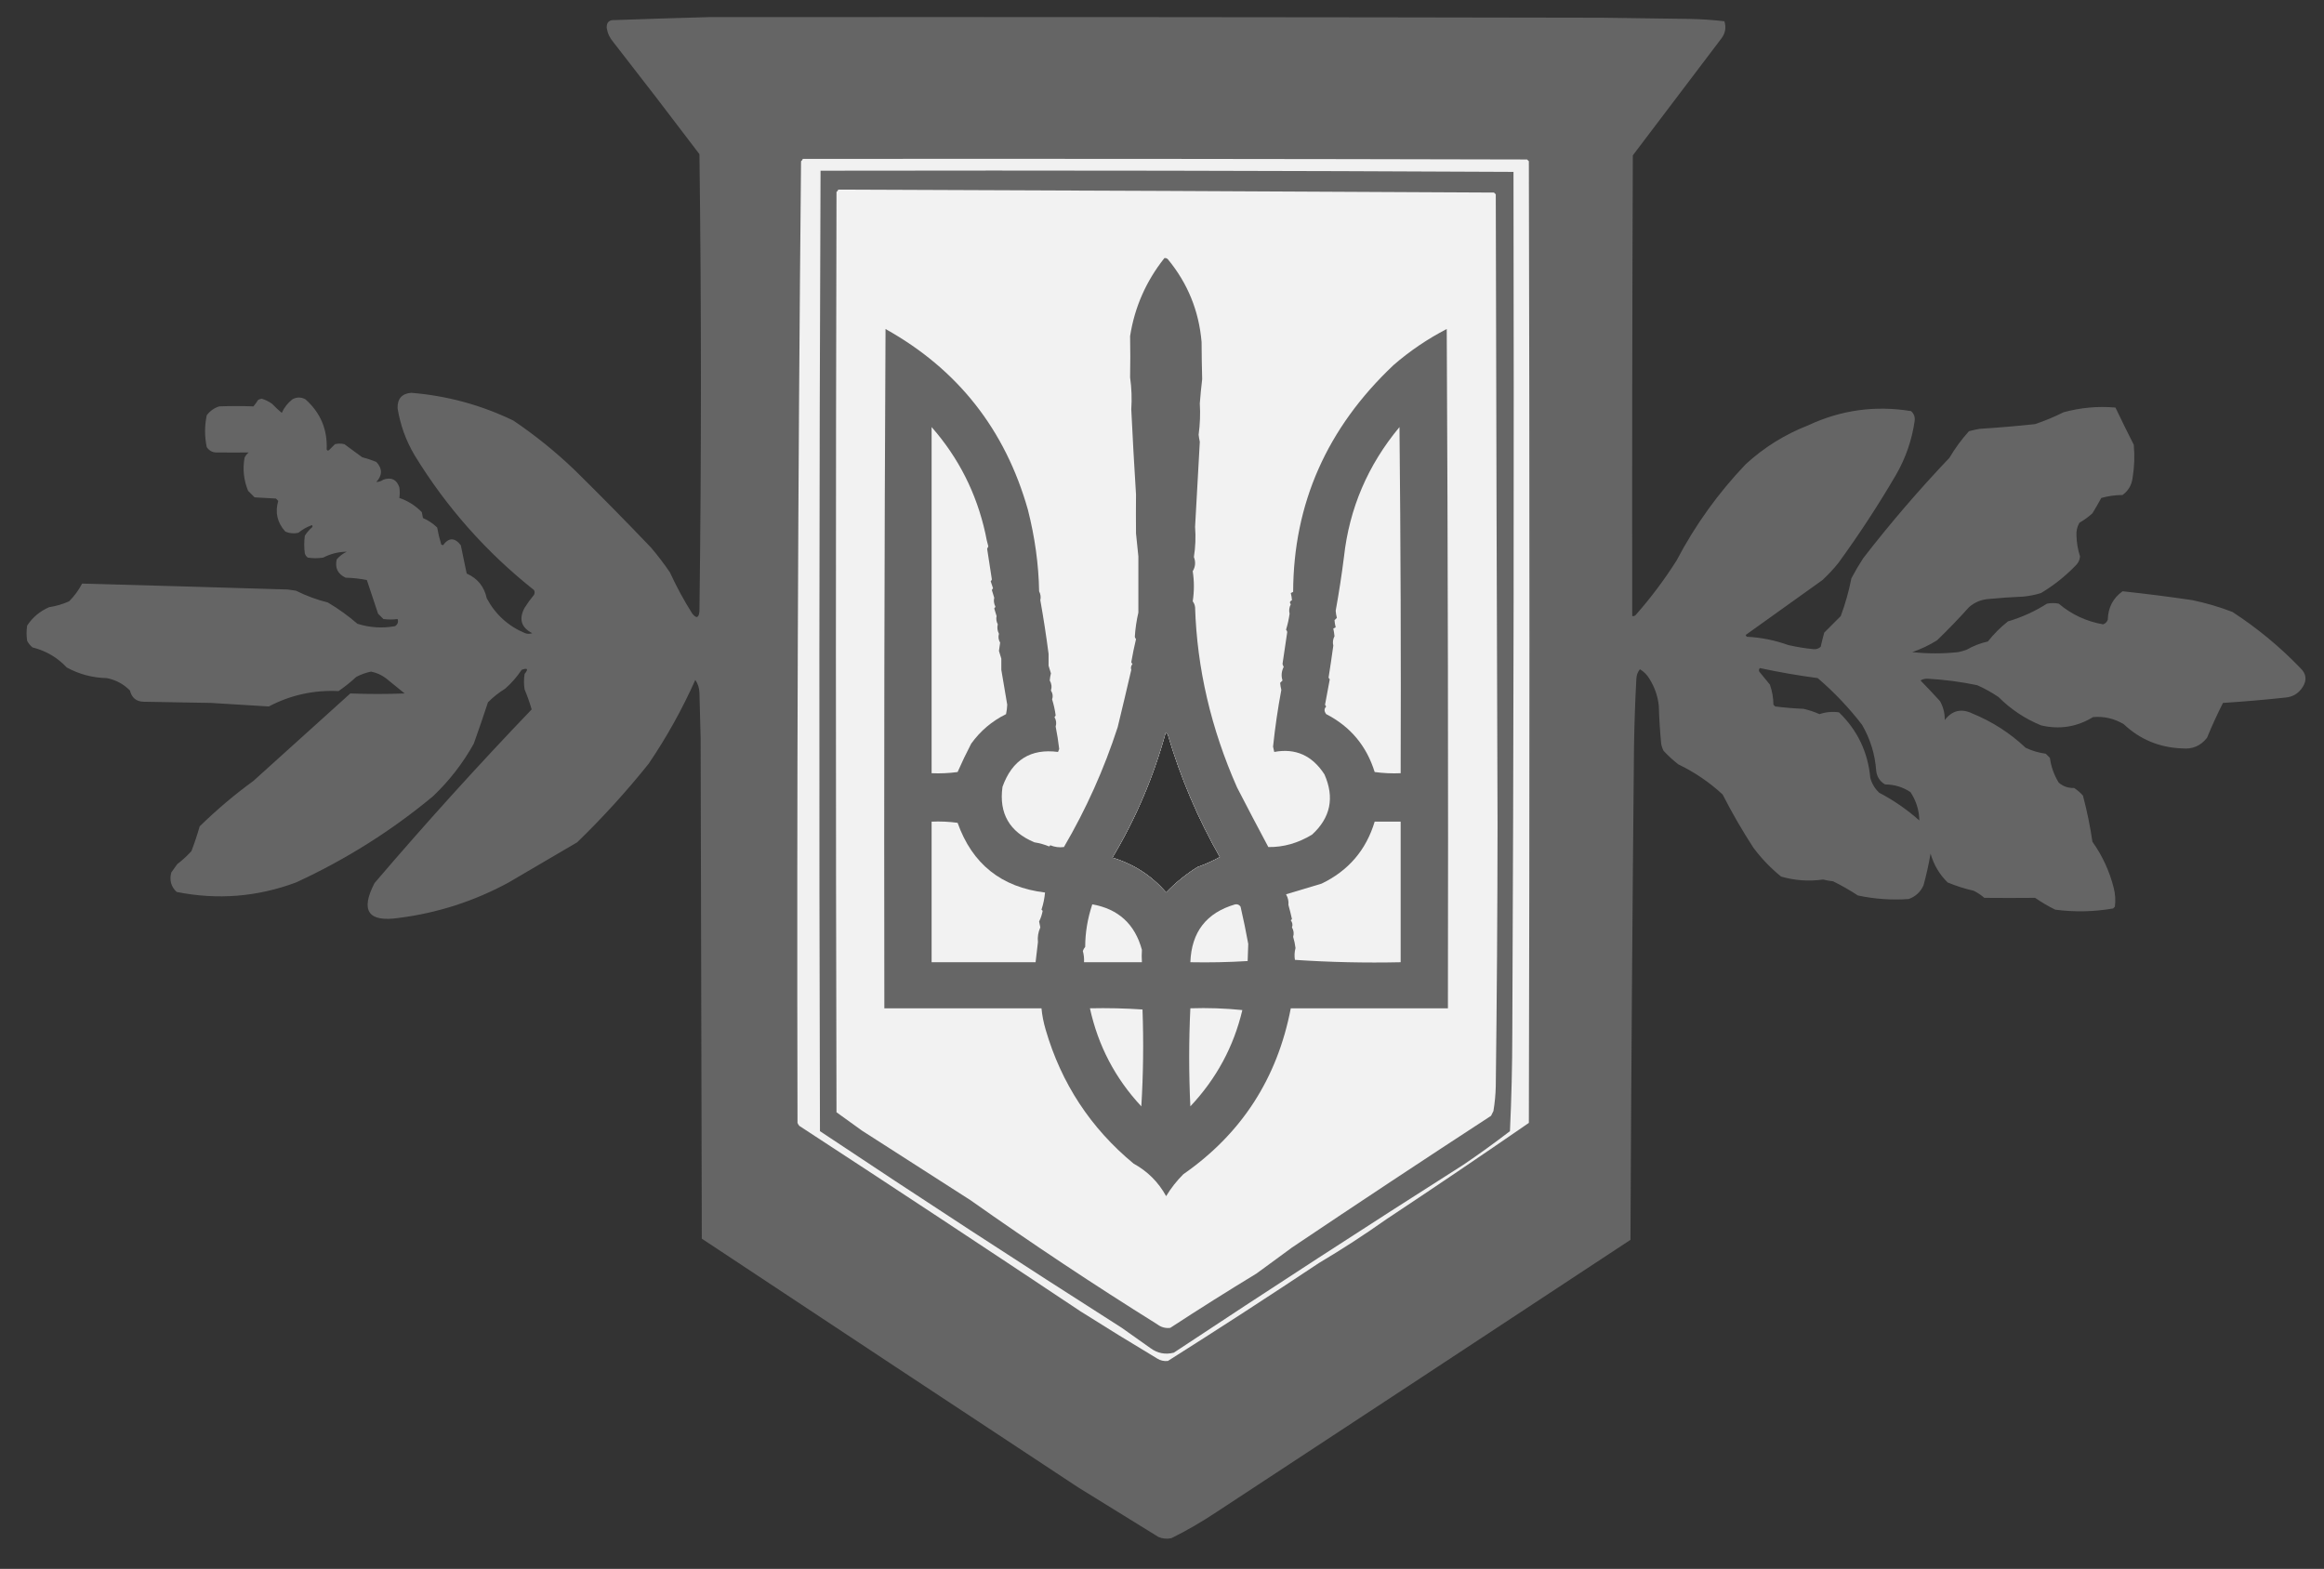 <?xml version="1.0" encoding="UTF-8"?>
<!DOCTYPE svg PUBLIC "-//W3C//DTD SVG 1.1//EN" "http://www.w3.org/Graphics/SVG/1.1/DTD/svg11.dtd">
<svg xmlns="http://www.w3.org/2000/svg" version="1.1" width="1967px" height="1328px" style="shape-rendering:geometricPrecision; text-rendering:geometricPrecision; image-rendering:optimizeQuality; fill-rule:evenodd; clip-rule:evenodd" xmlns:xlink="http://www.w3.org/1999/xlink">
<rect width="100%" height="100%" fill="#333333" stroke="none"/>
<g><path style="opacity:0.995" fill="#666666" d="M 599.5,14.5 C 851.5,14.333 1103.5,14.5 1355.5,15C 1380.17,15.333 1404.83,15.667 1429.5,16C 1439.54,16.168 1449.54,16.835 1459.5,18C 1461.16,23.232 1460.32,28.065 1457,32.5C 1432,65.5 1407,98.5 1382,131.5C 1381.5,261.5 1381.33,391.5 1381.5,521.5C 1382.68,521.719 1383.68,521.386 1384.5,520.5C 1397.22,506.061 1408.72,490.728 1419,474.5C 1434.7,444.6 1454.2,417.433 1477.5,393C 1493.02,378.732 1510.68,367.732 1530.5,360C 1558.22,347.03 1587.22,343.03 1617.5,348C 1620,350.219 1621,353.052 1620.5,356.5C 1618.19,372.456 1613.03,387.456 1605,401.5C 1589.91,427.354 1573.58,452.354 1556,476.5C 1551.87,481.634 1547.37,486.468 1542.5,491C 1520.8,506.512 1499.13,522.012 1477.5,537.5C 1477.71,538.086 1478.04,538.586 1478.5,539C 1490.52,539.588 1502.18,541.921 1513.5,546C 1520.59,547.632 1527.76,548.799 1535,549.5C 1537.35,549.695 1539.35,549.028 1541,547.5C 1541.91,543.46 1542.91,539.46 1544,535.5C 1548.72,530.779 1553.39,526.113 1558,521.5C 1561.85,511.085 1564.85,500.419 1567,489.5C 1570.08,483.669 1573.41,478.002 1577,472.5C 1599.84,442.988 1624.17,414.655 1650,387.5C 1654.73,379.438 1660.23,371.938 1666.5,365C 1669.47,364.206 1672.47,363.539 1675.5,363C 1691.2,362.018 1706.87,360.684 1722.5,359C 1730.72,356.225 1738.72,352.891 1746.5,349C 1760.91,345.026 1775.58,343.692 1790.5,345C 1795.54,355.587 1800.71,366.087 1806,376.5C 1806.85,385.886 1806.52,395.219 1805,404.5C 1804.19,410.647 1801.36,415.48 1796.5,419C 1790.35,419.032 1784.35,419.865 1778.5,421.5C 1776.09,425.916 1773.59,430.25 1771,434.5C 1767.61,437.553 1763.95,440.22 1760,442.5C 1758.04,445.884 1757.21,449.55 1757.5,453.5C 1757.67,459.498 1758.67,465.331 1760.5,471C 1760.27,473.909 1759.1,476.409 1757,478.5C 1748.17,487.656 1738.34,495.49 1727.5,502C 1722.61,503.512 1717.61,504.512 1712.5,505C 1702.81,505.408 1693.15,506.075 1683.5,507C 1677.01,507.415 1671.34,509.749 1666.5,514C 1657.86,523.637 1648.86,532.97 1639.5,542C 1632.89,546.136 1625.89,549.469 1618.5,552C 1631.48,553.405 1644.48,553.405 1657.5,552C 1659.88,551.489 1662.21,550.822 1664.5,550C 1670.15,546.754 1676.15,544.421 1682.5,543C 1687.47,536.694 1693.14,531.027 1699.5,526C 1711.24,522.535 1722.24,517.535 1732.5,511C 1735.83,510.333 1739.17,510.333 1742.5,511C 1753.36,520.179 1765.86,526.012 1780,528.5C 1781.99,527.846 1783.32,526.513 1784,524.5C 1784.27,514.293 1788.43,506.293 1796.5,500.5C 1816.21,502.598 1835.88,505.098 1855.5,508C 1867.12,510.404 1878.45,513.738 1889.5,518C 1910.41,531.569 1929.58,547.402 1947,565.5C 1952.02,570.299 1952.69,575.632 1949,581.5C 1945.49,587.022 1940.49,590.022 1934,590.5C 1916.53,592.382 1899.03,593.882 1881.5,595C 1876.61,604.608 1872.11,614.442 1868,624.5C 1862.66,631.335 1855.66,634.335 1847,633.5C 1827.85,632.833 1811.35,626 1797.5,613C 1789.46,608.192 1780.79,606.192 1771.5,607C 1757.87,615.357 1743.21,617.691 1727.5,614C 1713.91,608.414 1701.91,600.414 1691.5,590C 1685.82,586.159 1679.82,582.826 1673.5,580C 1659.65,577.109 1645.65,575.276 1631.5,574.5C 1629.29,574.412 1627.29,574.912 1625.5,576C 1631.1,581.721 1636.6,587.555 1642,593.5C 1644.78,598.456 1646.11,603.79 1646,609.5C 1652.3,601.305 1660.14,599.471 1669.5,604C 1686.34,610.912 1701.34,620.579 1714.5,633C 1719.92,635.551 1725.58,637.217 1731.5,638C 1732.67,639.167 1733.83,640.333 1735,641.5C 1736.01,649.032 1738.51,656.032 1742.5,662.5C 1746.23,665.679 1750.56,667.179 1755.5,667C 1758.3,668.793 1760.8,670.96 1763,673.5C 1766.4,686.344 1769.06,699.344 1771,712.5C 1779.42,724.34 1785.42,737.34 1789,751.5C 1790.36,756.775 1790.69,762.109 1790,767.5C 1789.5,768 1789,768.5 1788.5,769C 1772.22,771.826 1755.88,772.16 1739.5,770C 1733.59,767.097 1727.93,763.764 1722.5,760C 1708.17,760.139 1693.84,760.139 1679.5,760C 1676.77,757.608 1673.77,755.608 1670.5,754C 1662.96,752.281 1655.62,749.948 1648.5,747C 1641.5,740.171 1636.67,732.004 1634,722.5C 1632.46,731.604 1630.46,740.604 1628,749.5C 1625.41,755.088 1621.25,758.921 1615.5,761C 1601.02,762.024 1586.68,761.024 1572.5,758C 1565.74,753.568 1558.74,749.568 1551.5,746C 1548.63,745.685 1545.8,745.185 1543,744.5C 1530.98,746.183 1519.15,745.35 1507.5,742C 1498.63,734.796 1490.8,726.629 1484,717.5C 1474.58,702.99 1465.91,687.99 1458,672.5C 1446.8,662.145 1434.3,653.645 1420.5,647C 1416.03,643.535 1411.87,639.702 1408,635.5C 1407.03,633.608 1406.36,631.608 1406,629.5C 1404.97,618.858 1404.3,608.191 1404,597.5C 1403.13,589.214 1400.46,581.547 1396,574.5C 1394,571.167 1391.33,568.5 1388,566.5C 1386.13,568.808 1385.13,571.475 1385,574.5C 1383.97,593.486 1383.31,612.486 1383,631.5C 1381.64,770.831 1380.64,910.164 1380,1049.5C 1263.25,1126.46 1146.42,1203.29 1029.5,1280C 1017.35,1288.13 1004.68,1295.47 991.5,1302C 987.705,1302.84 984.039,1302.5 980.5,1301C 957.833,1287 935.167,1273 912.5,1259C 806.248,1188.96 700.081,1118.79 594,1048.5C 593.667,907.167 593.333,765.833 593,624.5C 592.667,611.833 592.333,599.167 592,586.5C 591.887,582.457 590.721,578.791 588.5,575.5C 577.39,600.393 564.224,624.06 549,646.5C 530.253,669.915 510.087,692.082 488.5,713C 469.167,724.333 449.833,735.667 430.5,747C 401.382,762.817 370.382,772.817 337.5,777C 311.661,780.798 304.828,770.965 317,747.5C 359.855,697.305 404.188,648.305 450,600.5C 448.351,594.836 446.351,589.169 444,583.5C 443.333,579.167 443.333,574.833 444,570.5C 447.446,566.279 446.612,565.112 441.5,567C 437.579,572.926 432.912,578.259 427.5,583C 422.212,586.232 417.378,590.065 413,594.5C 409.158,606.192 405.158,617.859 401,629.5C 391.794,646.048 380.294,660.881 366.5,674C 331.173,703.347 292.506,727.681 250.5,747C 217.602,759.231 183.936,761.898 149.5,755C 144.741,750.509 143.241,745.009 145,738.5C 146.667,736.167 148.333,733.833 150,731.5C 154.326,728.174 158.326,724.507 162,720.5C 164.649,713.612 166.982,706.612 169,699.5C 183.287,685.54 198.453,672.707 214.5,661C 241.833,636.333 269.167,611.667 296.5,587C 311.801,587.584 327.134,587.584 342.5,587C 337.167,582.667 331.833,578.333 326.5,574C 322.762,571.215 318.596,569.382 314,568.5C 309.618,569.405 305.452,570.905 301.5,573C 296.789,577.38 291.789,581.38 286.5,585C 265.614,583.981 245.948,588.314 227.5,598C 211.209,597.007 194.876,596.007 178.5,595C 159.5,594.667 140.5,594.333 121.5,594C 115.316,593.826 111.483,590.659 110,584.5C 104.59,579.044 98.09,575.544 90.5,574C 78.394,573.764 67.061,570.764 56.5,565C 48.534,556.514 38.868,550.847 27.5,548C 25.622,546.457 24.122,544.624 23,542.5C 22.333,538.167 22.333,533.833 23,529.5C 27.654,522.511 33.821,517.344 41.5,514C 47.407,513.087 53.073,511.42 58.5,509C 62.939,504.562 66.606,499.562 69.5,494C 127.488,495.566 185.488,497.233 243.5,499C 245.833,499.333 248.167,499.667 250.5,500C 259.092,504.31 268.092,507.643 277.5,510C 286.401,515.277 294.734,521.277 302.5,528C 313.068,531.325 323.734,531.992 334.5,530C 336.701,528.316 337.367,526.316 336.5,524C 332.575,524.518 328.575,524.518 324.5,524C 323,522.5 321.5,521 320,519.5C 316.748,509.979 313.582,500.479 310.5,491C 304.581,489.804 298.581,489.138 292.5,489C 285.832,485.832 283.332,480.665 285,473.5C 287.383,470.727 290.217,468.561 293.5,467C 286.485,467.087 279.818,468.754 273.5,472C 269.167,472.667 264.833,472.667 260.5,472C 259.299,471.097 258.465,469.931 258,468.5C 257.333,463.5 257.333,458.5 258,453.5C 259.626,450.872 261.626,448.539 264,446.5C 264.667,445.833 264.667,445.167 264,444.5C 259.793,446.02 255.96,448.186 252.5,451C 248.705,451.837 245.039,451.504 241.5,450C 234.64,442.355 232.64,433.688 235.5,424C 234.833,423.333 234.167,422.667 233.5,422C 227.5,421.667 221.5,421.333 215.5,421C 213.667,419.167 211.833,417.333 210,415.5C 206.27,406.403 205.27,397.069 207,387.5C 207.785,385.714 208.951,384.214 210.5,383C 201.837,383.095 193.17,383.095 184.5,383C 180.394,383.306 177.228,381.806 175,378.5C 173.087,369.489 173.087,360.489 175,351.5C 177.708,347.896 181.208,345.396 185.5,344C 195.181,343.635 204.848,343.635 214.5,344C 215.956,342.255 217.289,340.422 218.5,338.5C 219.446,338.013 220.446,337.68 221.5,337.5C 224.774,338.47 227.774,339.97 230.5,342C 233.016,344.683 235.683,347.183 238.5,349.5C 240.486,344.997 243.486,341.164 247.5,338C 251.167,336 254.833,336 258.5,338C 271.205,349.27 277.205,363.437 276.5,380.5C 277.002,381.521 277.668,381.688 278.5,381C 280.167,379.333 281.833,377.667 283.5,376C 286.167,375.333 288.833,375.333 291.5,376C 296.5,379.667 301.5,383.333 306.5,387C 310.575,388.083 314.575,389.416 318.5,391C 323.756,396.594 323.756,402.26 318.5,408C 320.598,407.968 322.598,407.301 324.5,406C 331.247,403.727 335.747,405.894 338,412.5C 338.456,415.572 338.456,418.572 338,421.5C 345.236,423.958 351.569,427.958 357,433.5C 357.333,435.167 357.667,436.833 358,438.5C 362.468,440.438 366.468,443.104 370,446.5C 370.873,451.438 372.039,456.271 373.5,461C 374,461.167 374.5,461.333 375,461.5C 379.876,454.928 384.876,454.928 390,461.5C 391.718,469.481 393.384,477.481 395,485.5C 404.216,489.586 409.883,496.586 412,506.5C 419.361,520.196 430.194,530.029 444.5,536C 446.5,536.667 448.5,536.667 450.5,536C 441.114,531.172 438.948,524.006 444,514.5C 446.422,510.656 449.089,506.99 452,503.5C 452.667,502.167 452.667,500.833 452,499.5C 411.503,467.349 377.837,429.349 351,385.5C 343.604,373.052 338.771,359.718 336.5,345.5C 336.335,337.504 340.168,333.171 348,332.5C 378.338,334.959 407.172,342.792 434.5,356C 452.991,368.483 470.324,382.483 486.5,398C 508.362,419.528 529.862,441.361 551,463.5C 556.717,470.216 562.05,477.216 567,484.5C 572.571,496.646 578.904,508.313 586,519.5C 589.477,523.768 591.477,523.102 592,517.5C 593.672,388.502 593.672,259.502 592,130.5C 567.909,98.653 543.576,66.986 519,35.5C 515.997,32.009 514.164,28.009 513.5,23.5C 513.372,18.797 515.705,16.63 520.5,17C 546.99,16.044 573.324,15.211 599.5,14.5 Z M 1489.5,565.5 C 1505.68,568.974 1522.01,571.808 1538.5,574C 1552.35,585.851 1564.85,599.018 1576,613.5C 1583.02,625.572 1587.02,638.572 1588,652.5C 1588.63,657.612 1591.13,661.445 1595.5,664C 1603.34,664.033 1610.51,666.199 1617,670.5C 1621.86,677.901 1624.36,685.901 1624.5,694.5C 1614.13,685.301 1602.8,677.468 1590.5,671C 1586.85,667.547 1584.35,663.38 1583,658.5C 1580.99,636.654 1572.16,618.154 1556.5,603C 1550.88,602.178 1545.38,602.678 1540,604.5C 1535.64,602.573 1531.14,601.073 1526.5,600C 1518.47,599.665 1510.47,598.998 1502.5,598C 1502,597.5 1501.5,597 1501,596.5C 1500.95,590.649 1499.95,584.983 1498,579.5C 1495,575.833 1492,572.167 1489,568.5C 1488.53,567.423 1488.7,566.423 1489.5,565.5 Z M 986.5,620.5 C 987.497,620.47 988.164,620.97 988.5,622C 999.199,658.286 1013.87,692.786 1032.5,725.5C 1026.41,728.811 1020.08,731.644 1013.5,734C 1003.75,740.09 994.915,747.257 987,755.5C 974.769,741.291 959.602,731.458 941.5,726C 961.247,692.946 976.247,657.78 986.5,620.5 Z"/></g>
<g><path style="opacity:1" fill="#f1f1f1" d="M 679.5,134.5 C 883.834,134.333 1088.17,134.5 1292.5,135C 1293,135.5 1293.5,136 1294,136.5C 1294.67,407.833 1294.67,679.167 1294,950.5C 1254.13,978.025 1213.96,1005.19 1173.5,1032C 1155.01,1045.08 1136.01,1057.41 1116.5,1069C 1074.17,1097.16 1031.51,1124.83 988.5,1152C 985.315,1152.39 982.315,1151.72 979.5,1150C 957.666,1136.92 935.999,1123.58 914.5,1110C 835.438,1057.27 756.104,1004.94 676.5,953C 675.874,952.25 675.374,951.416 675,950.5C 674.341,679.16 675.341,407.827 678,136.5C 678.717,135.956 679.217,135.289 679.5,134.5 Z M 986.5,620.5 C 976.247,657.78 961.247,692.946 941.5,726C 959.602,731.458 974.769,741.291 987,755.5C 994.915,747.257 1003.75,740.09 1013.5,734C 1020.08,731.644 1026.41,728.811 1032.5,725.5C 1013.87,692.786 999.199,658.286 988.5,622C 988.164,620.97 987.497,620.47 986.5,620.5 Z"/></g>
<g><path style="opacity:1" fill="#666666" d="M 694.5,144.5 C 890.07,144.167 1085.57,144.501 1281,145.5C 1281.47,388.501 1281.14,631.501 1280,874.5C 1279.96,902.207 1279.29,929.874 1278,957.5C 1265.11,967.387 1251.95,976.887 1238.5,986C 1156.32,1038.25 1074.66,1091.25 993.5,1145C 986.259,1146.86 979.592,1145.53 973.5,1141C 965.5,1135.33 957.5,1129.67 949.5,1124C 863.736,1069.37 778.569,1013.87 694,957.5C 693.168,686.431 693.334,415.431 694.5,144.5 Z M 986.5,620.5 C 976.247,657.78 961.247,692.946 941.5,726C 959.602,731.458 974.769,741.291 987,755.5C 994.915,747.257 1003.75,740.09 1013.5,734C 1020.08,731.644 1026.41,728.811 1032.5,725.5C 1013.87,692.786 999.199,658.286 988.5,622C 988.164,620.97 987.497,620.47 986.5,620.5 Z"/></g>
<g><path style="opacity:1" fill="#f2f2f2" d="M 709.5,160.5 C 894.462,161.161 1079.46,161.994 1264.5,163C 1265,163.5 1265.5,164 1266,164.5C 1266.38,342.334 1266.88,520.167 1267.5,698C 1267.43,771.836 1266.93,845.67 1266,919.5C 1265.84,926.563 1265.17,933.563 1264,940.5C 1263.33,941.833 1262.67,943.167 1262,944.5C 1205.56,981.274 1149.4,1018.44 1093.5,1056C 1083.5,1063.33 1073.5,1070.67 1063.5,1078C 1038.9,1092.94 1014.57,1108.27 990.5,1124C 986.486,1124.51 982.819,1123.51 979.5,1121C 925.802,1087.49 873.136,1052.49 821.5,1016C 790.833,996.333 760.167,976.667 729.5,957C 722.333,951.833 715.167,946.667 708,941.5C 707.333,681.833 707.333,422.167 708,162.5C 708.717,161.956 709.217,161.289 709.5,160.5 Z M 986.5,620.5 C 976.247,657.78 961.247,692.946 941.5,726C 959.602,731.458 974.769,741.291 987,755.5C 994.915,747.257 1003.75,740.09 1013.5,734C 1020.08,731.644 1026.41,728.811 1032.5,725.5C 1013.87,692.786 999.199,658.286 988.5,622C 988.164,620.97 987.497,620.47 986.5,620.5 Z"/></g>
<g><path style="opacity:1" fill="#666666" d="M 985.5,218.5 C 986.675,218.281 987.675,218.614 988.5,219.5C 1005.25,239.783 1014.75,263.116 1017,289.5C 1017.05,300.078 1017.22,310.578 1017.5,321C 1016.69,327.765 1016.02,334.599 1015.5,341.5C 1016.04,350.313 1015.7,359.147 1014.5,368C 1014.74,370.016 1015.07,372.016 1015.5,374C 1014.12,397.989 1012.79,421.989 1011.5,446C 1012.17,454.5 1011.83,463 1010.5,471.5C 1012.12,475.728 1011.79,479.728 1009.5,483.5C 1010.82,492.007 1010.82,500.507 1009.5,509C 1010.63,510.468 1011.29,512.135 1011.5,514C 1013.13,565.772 1024.96,616.605 1047,666.5C 1055.74,683.475 1064.57,700.308 1073.5,717C 1086.26,717.21 1098.59,713.71 1110.5,706.5C 1126.17,692.145 1129.67,675.145 1121,655.5C 1110.63,639.472 1096.46,633.138 1078.5,636.5C 1078.17,635 1077.83,633.5 1077.5,632C 1079.22,615.642 1081.55,599.642 1084.5,584C 1083.98,581.974 1083.65,579.974 1083.5,578C 1084.17,577.333 1084.83,576.667 1085.5,576C 1084.25,572.14 1084.58,568.306 1086.5,564.5C 1086.07,563.707 1085.74,562.873 1085.5,562C 1086.83,553 1088.17,544 1089.5,535C 1089.36,534.228 1089.02,533.561 1088.5,533C 1089.86,528.602 1090.86,524.102 1091.5,519.5C 1090.82,516.831 1091.15,514.165 1092.5,511.5C 1091.33,510.094 1091.67,508.928 1093.5,508C 1093.35,506.026 1093.02,504.026 1092.5,502C 1093.17,501.667 1093.83,501.333 1094.5,501C 1094.78,426.233 1123.11,362.233 1179.5,309C 1193.29,297.042 1208.29,286.876 1224.5,278.5C 1225.5,470.166 1225.83,661.832 1225.5,853.5C 1181.17,853.5 1136.83,853.5 1092.5,853.5C 1081.08,912.903 1050.75,959.736 1001.5,994C 995.904,999.593 991.07,1005.76 987,1012.5C 980.5,1000.67 971.333,991.5 959.5,985C 923.089,954.893 898.255,917.06 885,871.5C 883.195,865.32 882.029,859.32 881.5,853.5C 837.167,853.5 792.833,853.5 748.5,853.5C 748.167,661.832 748.5,470.166 749.5,278.5C 810.614,312.595 850.781,363.595 870,431.5C 875.933,454.836 879.1,477.836 879.5,500.5C 880.776,503.034 881.11,505.534 880.5,508C 883.198,523.077 885.531,538.244 887.5,553.5C 887.5,556.833 887.5,560.167 887.5,563.5C 888.106,565.709 888.773,567.876 889.5,570C 888.981,572.026 888.647,574.026 888.5,576C 890.071,578.753 890.404,581.586 889.5,584.5C 891.066,586.962 891.399,589.462 890.5,592C 891.864,596.398 892.864,600.898 893.5,605.5C 893.291,606.086 892.957,606.586 892.5,607C 894,609.621 894.334,612.288 893.5,615C 894.748,621.249 895.748,627.582 896.5,634C 896.167,634.833 895.833,635.667 895.5,636.5C 872.33,633.457 856.663,643.29 848.5,666C 845.368,688.481 854.368,704.148 875.5,713C 879.847,713.692 884.014,714.858 888,716.5C 888.333,716.167 888.667,715.833 889,715.5C 892.69,717.031 896.523,717.531 900.5,717C 919.3,684.891 934.467,651.058 946,615.5C 949.989,599.06 953.822,582.893 957.5,567C 956.903,565.372 957.237,563.705 958.5,562C 958.043,561.586 957.709,561.086 957.5,560.5C 958.632,553.929 959.965,547.429 961.5,541C 960.978,540.439 960.645,539.772 960.5,539C 960.907,532.208 961.907,525.375 963.5,518.5C 963.448,502.694 963.448,486.86 963.5,471C 962.757,464.512 962.091,458.012 961.5,451.5C 961.398,440.506 961.398,429.506 961.5,418.5C 959.979,394.533 958.646,370.533 957.5,346.5C 958.102,337.508 957.768,328.508 956.5,319.5C 956.727,307.772 956.727,296.105 956.5,284.5C 960.322,260.068 969.989,238.068 985.5,218.5 Z M 986.5,620.5 C 976.247,657.78 961.247,692.946 941.5,726C 959.602,731.458 974.769,741.291 987,755.5C 994.915,747.257 1003.75,740.09 1013.5,734C 1020.08,731.644 1026.41,728.811 1032.5,725.5C 1013.87,692.786 999.199,658.286 988.5,622C 988.164,620.97 987.497,620.47 986.5,620.5 Z"/></g>
<g><path style="opacity:1" fill="#f2f2f2" d="M 788.5,361.5 C 811.296,387.422 826.462,417.422 834,451.5C 834.644,455.221 835.477,458.887 836.5,462.5C 836.167,463.167 835.833,463.833 835.5,464.5C 836.922,473.385 838.255,482.052 839.5,490.5C 839.291,491.086 838.957,491.586 838.5,492C 839.167,494 839.833,496 840.5,498C 840.043,498.414 839.709,498.914 839.5,499.5C 840.106,501.709 840.773,503.876 841.5,506C 840.89,508.466 841.224,510.966 842.5,513.5C 842.291,514.086 841.957,514.586 841.5,515C 842.227,517.124 842.894,519.291 843.5,521.5C 842.962,523.764 843.296,526.097 844.5,528.5C 843.819,531.169 844.152,533.835 845.5,536.5C 844.75,539.045 845.084,541.545 846.5,544C 846.167,546.333 845.833,548.667 845.5,551C 846.227,553.124 846.894,555.291 847.5,557.5C 847.554,560.634 847.554,563.801 847.5,567C 849.106,576.747 850.773,586.58 852.5,596.5C 852.406,599.131 852.072,601.798 851.5,604.5C 839.594,610.372 829.76,618.706 822,629.5C 817.894,637.378 814.061,645.378 810.5,653.5C 803.197,654.497 795.863,654.831 788.5,654.5C 788.5,556.833 788.5,459.167 788.5,361.5 Z"/></g>
<g><path style="opacity:1" fill="#f2f2f2" d="M 1184.5,361.5 C 1185.5,458.999 1185.83,556.665 1185.5,654.5C 1178.14,654.831 1170.8,654.497 1163.5,653.5C 1156.62,631.354 1142.95,615.02 1122.5,604.5C 1120.62,602.039 1120.62,599.872 1122.5,598C 1122.04,597.586 1121.71,597.086 1121.5,596.5C 1122.9,589.321 1124.24,582.155 1125.5,575C 1125.04,574.586 1124.71,574.086 1124.5,573.5C 1125.92,564.511 1127.25,555.511 1128.5,546.5C 1127.82,543.831 1128.15,541.165 1129.5,538.5C 1129.27,536.329 1128.94,534.162 1128.5,532C 1129.17,531.667 1129.83,531.333 1130.5,531C 1129.98,528.974 1129.65,526.974 1129.5,525C 1130.17,524.333 1130.83,523.667 1131.5,523C 1130.98,520.974 1130.65,518.974 1130.5,517C 1133.25,501.93 1135.58,486.763 1137.5,471.5C 1142.02,430.414 1157.69,393.747 1184.5,361.5 Z"/></g>
<g><path style="opacity:1" fill="#f2f2f2" d="M 788.5,695.5 C 795.863,695.169 803.197,695.503 810.5,696.5C 822.905,731.388 847.571,751.055 884.5,755.5C 884.049,760.469 883.049,765.302 881.5,770C 881.833,770.333 882.167,770.667 882.5,771C 881.921,774.139 880.921,777.139 879.5,780C 879.833,781.667 880.167,783.333 880.5,785C 878.7,789.138 878.033,793.304 878.5,797.5C 877.778,803.169 877.111,808.835 876.5,814.5C 847.167,814.5 817.833,814.5 788.5,814.5C 788.5,774.833 788.5,735.167 788.5,695.5 Z"/></g>
<g><path style="opacity:1" fill="#f2f2f2" d="M 1163.5,695.5 C 1170.83,695.5 1178.17,695.5 1185.5,695.5C 1185.5,735.167 1185.5,774.833 1185.5,814.5C 1155.44,815.154 1125.61,814.487 1096,812.5C 1095.45,809.145 1095.62,805.812 1096.5,802.5C 1096.1,799.239 1095.43,796.072 1094.5,793C 1095.33,790.288 1095,787.621 1093.5,785C 1094.29,782.958 1093.95,780.958 1092.5,779C 1092.83,778.667 1093.17,778.333 1093.5,778C 1092.61,773.977 1091.61,769.977 1090.5,766C 1090.84,763 1090.17,760 1088.5,757C 1098.44,754.011 1108.44,751.011 1118.5,748C 1141.27,737.07 1156.27,719.57 1163.5,695.5 Z"/></g>
<g><path style="opacity:1" fill="#f2f2f2" d="M 924.5,765.5 C 946.572,769.401 960.572,782.234 966.5,804C 966.254,807.349 966.254,810.849 966.5,814.5C 950.167,814.5 933.833,814.5 917.5,814.5C 917.701,811.272 917.367,808.105 916.5,805C 916.95,803.715 917.617,802.548 918.5,801.5C 918.5,789.5 920.5,777.5 924.5,765.5 Z"/></g>
<g><path style="opacity:1" fill="#f2f2f2" d="M 1045.5,765.5 C 1047.45,765.227 1048.95,765.893 1050,767.5C 1052.46,778.133 1054.63,788.633 1056.5,799C 1056.35,803.76 1056.18,808.594 1056,813.5C 1039.91,814.491 1023.74,814.825 1007.5,814.5C 1008.45,788.891 1021.11,772.558 1045.5,765.5 Z"/></g>
<g><path style="opacity:1" fill="#f2f2f2" d="M 922.5,853.5 C 937.412,853.176 952.245,853.509 967,854.5C 967.99,881.98 967.657,909.313 966,936.5C 943.959,912.913 929.459,885.247 922.5,853.5 Z"/></g>
<g><path style="opacity:1" fill="#f2f2f2" d="M 1007.5,853.5 C 1022.32,853.018 1036.99,853.518 1051.5,855C 1044.22,885.878 1029.55,913.045 1007.5,936.5C 1006.18,908.767 1006.18,881.101 1007.5,853.5 Z"/></g>
</svg>
